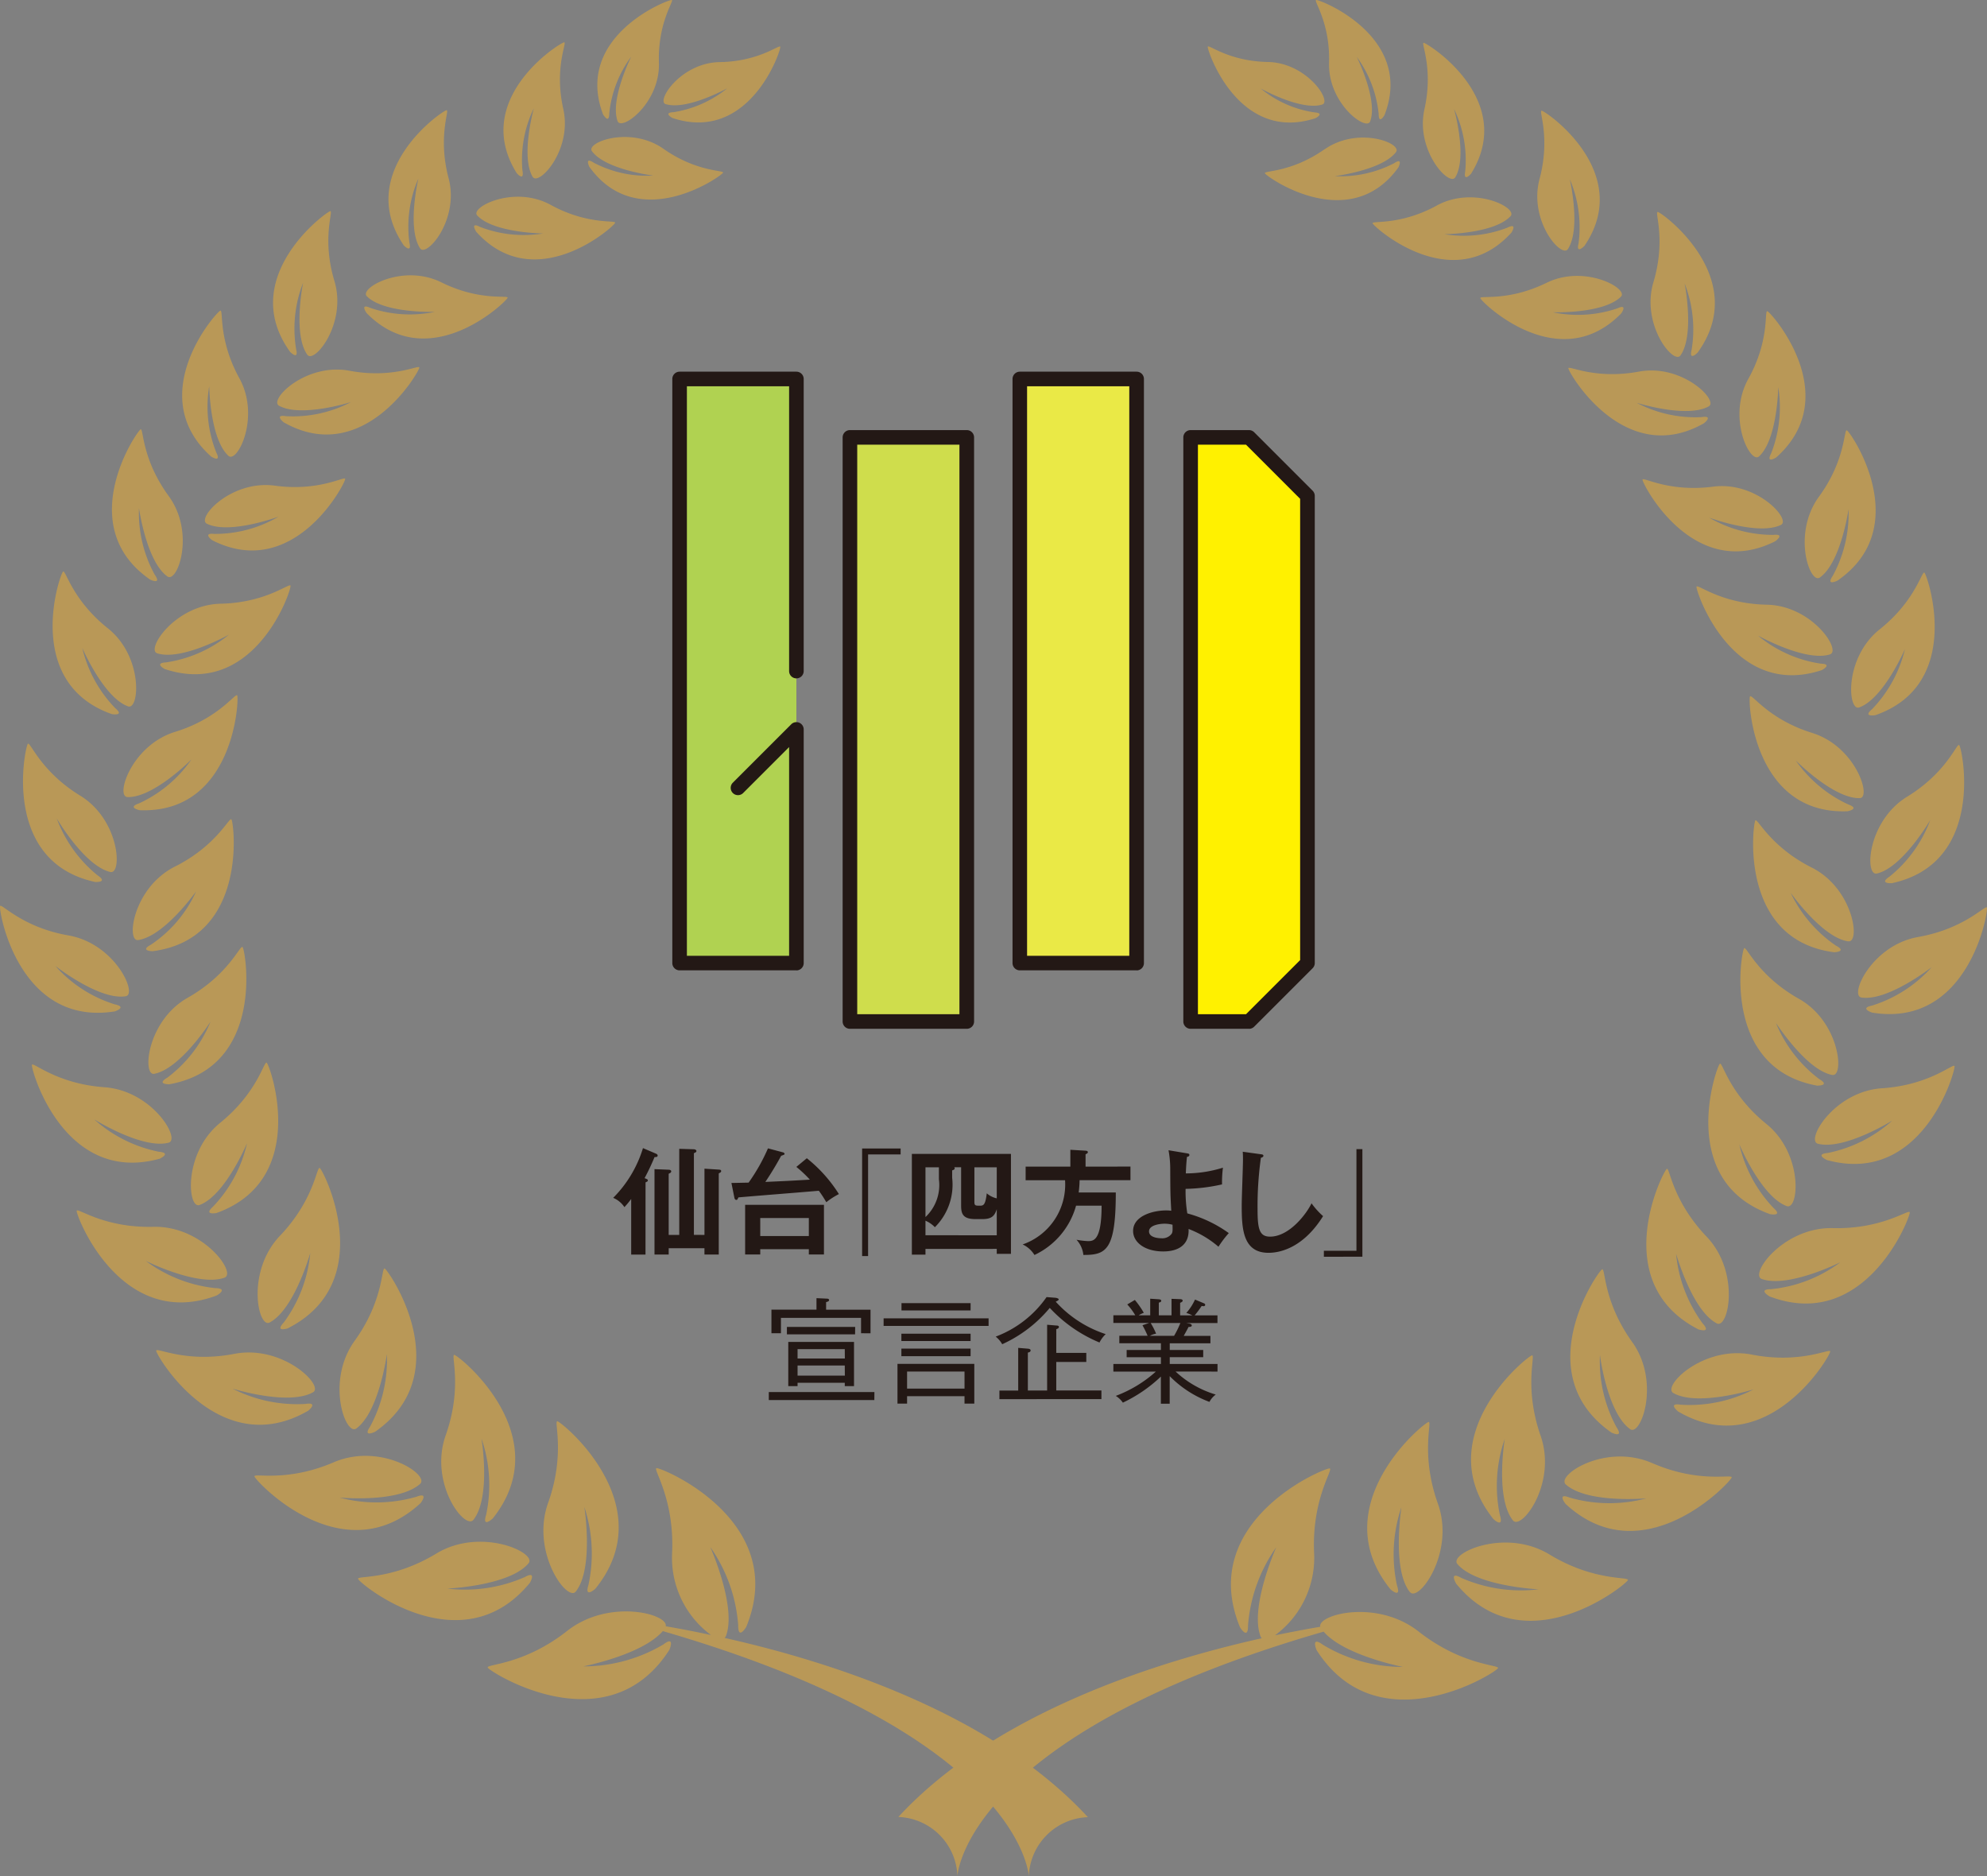 <svg xmlns="http://www.w3.org/2000/svg" width="183.017" height="172.794" viewBox="0 0 183.017 172.794">
  <rect x="0" y="0" width="183.017" height="172.794" fill="#808080" stroke="none"/>
  <g id="shihouWinner_win_taisho" transform="translate(0)">
    <g id="グループ_1074" data-name="グループ 1074" transform="translate(0 0)">
      <path id="パス_4215" data-name="パス 4215" d="M66.738,150.842a.593.593,0,0,0,.112-.134c1.053-2.688-1.433-8.243-1.433-8.243a14.369,14.369,0,0,1,2.576,7.19c-.022,1.456.739.18.739.18,4.032-9.789-7.84-14.717-8.265-14.628-.359.067,1.7,2.845,1.433,7.93a8.849,8.849,0,0,0,3.584,7.437c-1.568-.336-2.98-.6-4.167-.807.269-1.12-5.219-2.6-9.072.426-4.009,3.158-7.459,3.047-7.324,3.383.179.38,11.02,7.279,16.733-1.635,0,0,.582-1.367-.56-.493a14.424,14.424,0,0,1-7.37,2.015s5.421-1.053,7.325-3.248c33.151,9.632,33.712,22.579,33.712,22.579a5.645,5.645,0,0,1,5.443-5.443c-8.848-9.61-23.767-14.336-33.466-16.509M56.12,10.44A10.535,10.535,0,0,1,58.137,5.22s-1.971,3.942-1.254,5.936c.359.941,3.92-1.635,3.808-5.376S62.124.046,61.877,0c-.313-.067-9.094,3.337-6.317,10.573.022-.022.538.918.56-.134m-8,5.263a10.928,10.928,0,0,1,1.052-5.734s-1.232,4.413-.112,6.316c.538.9,3.674-2.441,2.823-6.249-.852-3.786.358-6.116.089-6.138-.314-.022-8.646,5.175-4.39,12.029,0,.022.739.851.538-.225M37.708,22.334a11.074,11.074,0,0,1,.829-5.891s-1.075,4.547.157,6.429c.582.873,3.651-2.643,2.621-6.474-1.008-3.83.112-6.25-.18-6.25-.335,0-8.579,5.645-3.942,12.454-.022-.022.762.807.515-.268M27.27,32.123a11.621,11.621,0,0,1,.649-6.092s-.963,4.726.381,6.63c.627.9,3.673-2.845,2.508-6.765-1.187-3.92-.089-6.451-.38-6.451-.336.022-8.67,6.093-3.7,12.97,0,0,.828.828.538-.292m-7.818,9.924s.986.627.471-.381a11.414,11.414,0,0,1-.649-6.093s.067,4.838,1.769,6.406c.807.74,2.98-3.561,1.008-7.145s-1.456-6.295-1.747-6.228c-.336.068-7.169,7.773-.852,13.441M13.83,53.38s1.1.515.425-.448A11.836,11.836,0,0,1,12.8,46.794s.694,4.929,2.621,6.295c.918.649,2.6-4.009.112-7.415s-2.308-6.227-2.576-6.137c-.314.112-6.317,8.87.874,13.843M10.313,65.768s1.209.2.292-.56A11.9,11.9,0,0,1,7.58,59.674s1.971,4.57,4.211,5.376c1.053.381,1.433-4.569-1.86-7.19s-3.875-5.4-4.121-5.219c-.292.2-3.741,10.237,4.5,13.127M8.767,81.224s1.232.067.225-.606a12.178,12.178,0,0,1-3.763-5.241s2.553,4.368,4.928,4.928c1.12.268.9-4.794-2.777-7.033-3.651-2.24-4.592-5-4.816-4.771-.247.246-2.509,10.841,6.2,12.723M10.581,93.14s1.188-.4-.022-.649a12.105,12.105,0,0,1-5.465-3.54s4.032,3.181,6.474,2.8c1.142-.157-.94-4.838-5.241-5.6-4.278-.74-6.183-2.98-6.317-2.71-.157.335,1.658,11.132,10.572,9.7M14.7,106.714s1.165-.538-.089-.649a12.635,12.635,0,0,1-5.936-2.98s4.435,2.778,6.855,2.15c1.142-.291-1.479-4.794-5.914-5.107-4.413-.314-6.586-2.375-6.676-2.061-.112.336,2.89,11.088,11.76,8.646M19.967,119.3s1.142-.65-.157-.673a13.011,13.011,0,0,1-6.384-2.508s4.816,2.419,7.257,1.546c1.142-.426-1.993-4.794-6.563-4.682s-6.989-1.793-7.056-1.479c-.089.381,4.032,11.133,12.9,7.8m8.423,10.617s1.008-.828-.269-.627a13.052,13.052,0,0,1-6.7-1.411s5.151,1.613,7.415.335c1.053-.582-2.756-4.39-7.236-3.539-4.48.873-7.19-.628-7.212-.292-.045.359,5.779,10.3,14,5.533m9.945,7.93a13.248,13.248,0,0,1-7.056.067s5.421.515,7.415-1.254c.941-.829-3.629-3.853-7.952-1.994s-7.37.963-7.3,1.3c.068.38,8.11,9.072,15.3,2.463,0,0,.829-1.075-.4-.582M48.8,145.78s.694-1.187-.471-.538A13.705,13.705,0,0,1,41.2,146.3s5.734-.247,7.482-2.329c.828-.963-4.391-3.383-8.49-.9s-7.3,2.016-7.213,2.329c.112.426,9.475,8.086,15.815.381M61.317,9.588c1.949.6,5.668-1.456,5.668-1.456a10.447,10.447,0,0,1-4.951,2.2c-1.007.045-.089.538-.089.538,7.124,2.353,10.013-6.271,9.924-6.563-.067-.246-1.927,1.344-5.533,1.412-3.606.022-5.936,3.606-5.017,3.875M66.6,15.905c.089-.247-2.42-.045-5.488-2.2s-7.191-.582-6.586.224c1.255,1.7,5.645,2.24,5.645,2.24a10.521,10.521,0,0,1-5.488-1.187c-.874-.582-.4.381-.4.381,4.524,6.294,12.208.828,12.32.538m-9.946,4.614c.068-.268-2.508.225-5.914-1.635-3.4-1.881-7.482.225-6.787.963,1.5,1.613,6.07,1.658,6.07,1.658a11.228,11.228,0,0,1-5.8-.6c-.986-.515-.358.448-.358.448,5.421,6.025,12.723-.515,12.79-.829m-9.9,6.9c.045-.268-2.554.336-6.092-1.411-3.562-1.77-7.617.538-6.877,1.276,1.59,1.59,6.271,1.434,6.271,1.434a11.329,11.329,0,0,1-5.936-.359c-1.03-.471-.358.471-.358.471,5.756,5.869,12.925-1.1,12.992-1.412M25.7,37.364c2.015,1.12,6.63-.336,6.63-.336a11.548,11.548,0,0,1-5.981,1.3c-1.142-.18-.225.56-.225.56,7.37,4.21,12.522-4.7,12.5-5.041-.022-.291-2.442,1.053-6.451.292-4.032-.74-7.437,2.688-6.474,3.226M19.048,48.228c2.083,1.03,6.609-.649,6.609-.649a11.531,11.531,0,0,1-5.914,1.59c-1.143-.112-.2.582-.2.582,7.571,3.853,12.3-5.309,12.253-5.645-.045-.291-2.374,1.166-6.429.628-4.077-.583-7.3,3-6.317,3.494M15.2,61.623c8.311,2.733,11.671-7.347,11.559-7.683-.09-.292-2.241,1.568-6.429,1.658-4.211.089-6.922,4.234-5.846,4.569,2.262.717,6.608-1.725,6.608-1.725A11.9,11.9,0,0,1,15.308,61c-1.187.067-.112.627-.112.627M11.747,73.406c2.4.067,5.891-3.472,5.891-3.472A11.919,11.919,0,0,1,12.8,73.988c-1.12.381.067.627.067.627,8.736.336,9.162-10.281,8.983-10.572-.157-.269-1.7,2.127-5.735,3.36-4.032,1.254-5.51,5.981-4.368,6M13.9,87c-1.075.582.157.6.157.6,8.848-1.142,7.5-11.872,7.258-12.14-.2-.225-1.367,2.419-5.2,4.346-3.853,1.927-4.525,6.944-3.382,6.765,2.419-.359,5.33-4.481,5.33-4.481A11.688,11.688,0,0,1,13.9,87m1.5,12.253c-1.052.627.2.6.2.6,8.892-1.59,7.011-12.365,6.742-12.633-.224-.225-1.254,2.508-5.04,4.659-3.786,2.128-4.211,7.236-3.091,7.012,2.42-.471,5.175-4.794,5.175-4.794A12.215,12.215,0,0,1,15.4,99.255m4.548,12.454c8.646-3.113,4.928-13.619,4.615-13.842-.247-.18-.829,2.733-4.278,5.533s-3,8-1.9,7.571c2.352-.874,4.368-5.69,4.368-5.69a12.394,12.394,0,0,1-3.136,5.846c-.918.829.336.582.336.582m6.563,10.618c8.445-4.3,3.27-14.582,2.935-14.761-.292-.157-.493,2.912-3.651,6.227-3.158,3.293-2.039,8.579-.963,8,2.285-1.209,3.741-6.406,3.741-6.406a12.706,12.706,0,0,1-2.442,6.406c-.873.941.381.538.381.538m8.042,9.52c7.773-5.443,1.209-14.9.874-15.03-.314-.112-.089,2.956-2.777,6.675-2.666,3.718-.829,8.759.157,8.064,2.106-1.522,2.822-6.854,2.822-6.854a12.943,12.943,0,0,1-1.546,6.675c-.716,1.053.471.47.471.47m10.819,8c6.093-7.638-3.135-15.053-3.539-15.075-.336-.022.784,2.956-.784,7.392s1.77,8.78,2.554,7.795c1.635-2.106.739-7.482.739-7.482a13.169,13.169,0,0,1,.426,7.033c-.4,1.255.6.336.6.336m9.453,6.474c6.272-7.728-3.091-15.389-3.495-15.434-.335-.022.762,3.024-.851,7.526-1.613,4.525,1.769,9.162,2.554,8.153,1.68-2.128.784-7.795.784-7.795a13.762,13.762,0,0,1,.381,7.19c-.4,1.277.627.359.627.359" transform="translate(0 0)" fill="#b99857"/>
      <path id="パス_4216" data-name="パス 4216" d="M135.96,11.179c.74-1.993-1.232-5.936-1.232-5.936a10.7,10.7,0,0,1,2.016,5.242c0,1.053.538.112.538.112C140.082,3.362,131.3-.066,130.987,0c-.269.067,1.3,2.06,1.187,5.779-.112,3.763,3.45,6.339,3.786,5.4m7.84,5.152c1.142-1.882-.112-6.295-.112-6.295a10.924,10.924,0,0,1,1.03,5.735c-.2,1.075.538.224.538.224,4.256-6.854-4.054-12.051-4.368-12.051-.268,0,.919,2.352.067,6.137-.828,3.808,2.308,7.145,2.845,6.25m10.371,6.608c1.232-1.859.179-6.429.179-6.429a11.3,11.3,0,0,1,.807,5.891c-.269,1.075.538.247.538.247,4.637-6.81-3.607-12.454-3.942-12.454-.292,0,.828,2.419-.18,6.249-1.053,3.853,1.994,7.369,2.6,6.5m10.371,9.789c1.322-1.9.381-6.632.381-6.632a11.655,11.655,0,0,1,.649,6.094c-.291,1.12.538.291.538.291,5-6.877-3.315-12.969-3.673-12.969-.292,0,.784,2.531-.381,6.451-1.187,3.92,1.859,7.661,2.486,6.765m7.236,9.3c1.7-1.568,1.769-6.384,1.769-6.384a11.644,11.644,0,0,1-.649,6.092c-.538,1.03.471.381.471.381,6.339-5.667-.493-13.373-.829-13.462-.291-.068.247,2.643-1.747,6.228s.179,7.884.986,7.145m5.6,11.155c1.949-1.389,2.643-6.295,2.643-6.295a12,12,0,0,1-1.455,6.137c-.673.986.425.448.425.448,7.191-4.95,1.21-13.731.874-13.843-.291-.112-.089,2.71-2.576,6.116-2.486,3.427-.828,8.086.089,7.437m3.629,11.961c2.24-.806,4.211-5.376,4.211-5.376a12.009,12.009,0,0,1-3.024,5.533c-.918.762.292.56.292.56,8.243-2.867,4.794-12.9,4.524-13.126-.246-.179-.828,2.6-4.121,5.219-3.315,2.643-2.935,7.593-1.882,7.19m1.613,15.3c2.375-.538,4.928-4.929,4.928-4.929a12.065,12.065,0,0,1-3.763,5.219c-1.008.672.225.6.225.6,8.713-1.881,6.474-12.477,6.2-12.723-.224-.2-1.142,2.531-4.816,4.771-3.65,2.263-3.9,7.3-2.777,7.057m-1.411,11.424c2.441.359,6.474-2.8,6.474-2.8a12.293,12.293,0,0,1-5.489,3.539c-1.209.247,0,.649,0,.649,8.916,1.456,10.73-9.34,10.573-9.677-.134-.268-2.039,1.949-6.317,2.71-4.278.74-6.384,5.4-5.241,5.578m1.9,8.355c-4.413.292-7.056,4.794-5.914,5.108,2.42.627,6.855-2.128,6.855-2.128a12.643,12.643,0,0,1-5.936,2.98c-1.255.112-.089.649-.089.649,8.87,2.441,11.872-8.288,11.76-8.646-.09-.314-2.263,1.747-6.676,2.038m-4.524,12.88c-4.57-.112-7.706,4.256-6.564,4.682,2.442.874,7.258-1.546,7.258-1.546a12.783,12.783,0,0,1-6.384,2.487c-1.3,0-.134.672-.134.672,8.87,3.36,12.992-7.392,12.9-7.75-.067-.336-2.509,1.568-7.078,1.455m-7.459,11.648c-4.5-.873-8.311,2.935-7.236,3.54,2.24,1.276,7.392-.336,7.392-.336a12.83,12.83,0,0,1-6.7,1.412c-1.277-.2-.247.627-.247.627,8.2,4.771,14.045-5.152,14-5.533-.022-.314-2.733,1.165-7.212.291m-9.184,9.991c-4.323-1.882-8.893,1.142-7.952,1.971,1.993,1.769,7.415,1.276,7.415,1.276a13.26,13.26,0,0,1-7.057-.067c-1.232-.493-.38.582-.38.582,7.168,6.63,15.232-2.061,15.3-2.442.045-.335-3,.56-7.324-1.321m-9.453,8.423c-4.1-2.509-9.318-.09-8.49.873,1.747,2.061,7.482,2.33,7.482,2.33a13.723,13.723,0,0,1-7.123-1.053c-1.187-.673-.47.538-.47.538,6.317,7.683,15.7.045,15.814-.336.09-.336-3.113.134-7.212-2.352m-12.051,7.1c-3.854-3.047-9.341-1.568-9.072-.448-1.188.2-2.6.471-4.167.784a8.858,8.858,0,0,0,3.607-7.436c-.269-5.085,1.792-7.84,1.433-7.93-.426-.089-12.3,4.816-8.265,14.627,0,0,.761,1.254.739-.179a14.393,14.393,0,0,1,2.6-7.191s-2.487,5.556-1.434,8.244a.227.227,0,0,0,.113.134c-9.722,2.173-24.64,6.877-33.488,16.464a5.645,5.645,0,0,1,5.443,5.443s.582-12.947,33.734-22.512c1.882,2.2,7.3,3.248,7.3,3.248a14.138,14.138,0,0,1-7.37-2.039c-1.165-.852-.582.493-.582.493,5.69,8.916,16.554,2.061,16.71,1.658.134-.314-3.293-.224-7.3-3.36M130.92,10.888s.918-.471-.089-.538a10.067,10.067,0,0,1-4.951-2.2s3.718,2.083,5.668,1.478c.919-.291-1.412-3.853-5.017-3.92S121.086,4.056,121,4.3c-.067.291,2.8,8.915,9.924,6.585m.828,2.867c-3.068,2.15-5.577,1.949-5.488,2.2.089.292,7.773,5.757,12.3-.538,0,0,.47-.963-.4-.38a10.731,10.731,0,0,1-5.465,1.187s4.368-.538,5.645-2.217c.582-.829-3.517-2.4-6.586-.247M142.1,18.929c-3.405,1.86-5.982,1.367-5.914,1.636.089.313,7.369,6.855,12.79.851,0,0,.606-.94-.38-.447a11.215,11.215,0,0,1-5.8.6s4.591-.045,6.092-1.658c.717-.763-3.36-2.845-6.787-.987m10.1,7.124c-3.561,1.746-6.16,1.12-6.092,1.411.067.335,7.213,7.3,12.969,1.412,0,0,.673-.94-.358-.47a11.329,11.329,0,0,1-5.936.358s4.659.156,6.271-1.433c.762-.717-3.293-3.024-6.855-1.277m2.016,7.863c-.022.335,5.13,9.273,12.5,5.062,0,0,.918-.739-.225-.56a11.555,11.555,0,0,1-5.981-1.321s4.592,1.455,6.63.335c.963-.515-2.441-3.964-6.451-3.2-4.054.74-6.451-.6-6.474-.313m6.832,10.259c-.045.336,4.659,9.5,12.231,5.668,0,0,.963-.7-.18-.583a11.672,11.672,0,0,1-5.914-1.59s4.525,1.681,6.609.673c.986-.471-2.24-4.077-6.295-3.517-4.077.515-6.406-.941-6.451-.649m17.27,16.083c1.075-.336-1.635-4.5-5.846-4.57-4.211-.089-6.362-1.948-6.451-1.658-.089.336,3.248,10.417,11.536,7.684,0,0,1.075-.56-.112-.6a11.74,11.74,0,0,1-5.757-2.576c.022,0,4.368,2.441,6.63,1.725m-1.635,7.235c-4.009-1.232-5.555-3.628-5.735-3.36-.2.292.247,10.909,8.983,10.573,0,0,1.187-.225.067-.627a12.09,12.09,0,0,1-4.838-4.055s3.495,3.54,5.891,3.472c1.12,0-.335-4.749-4.368-6M180,86.689c1.142.157.471-4.861-3.36-6.787s-4.995-4.57-5.2-4.346c-.224.269-1.59,11,7.258,12.141,0,0,1.232-.045.179-.6a12.309,12.309,0,0,1-4.189-4.883s2.912,4.144,5.309,4.48m-1.478,12.3c1.142.225.717-4.883-3.069-7.011s-4.838-4.883-5.041-4.659c-.268.269-2.15,11.044,6.72,12.656,0,0,1.254.022.2-.6a12.359,12.359,0,0,1-3.987-5.152c.022-.022,2.755,4.3,5.175,4.771m-4.189,12.074c1.12.425,1.568-4.794-1.882-7.571-3.449-2.8-4.009-5.712-4.278-5.533-.291.225-4.054,10.73,4.615,13.843,0,0,1.254.247.313-.582a12.609,12.609,0,0,1-3.135-5.846s2.015,4.816,4.368,5.69m-6.451,10.8c1.075.582,2.217-4.7-.941-8-3.158-3.315-3.382-6.384-3.651-6.228-.335.18-5.533,10.461,2.912,14.784,0,0,1.254.4.38-.56a12.924,12.924,0,0,1-2.441-6.406c.022.022,1.455,5.2,3.741,6.406m-7.975,9.744c.986.717,2.845-4.346.179-8.042-2.666-3.718-2.441-6.787-2.755-6.675-.359.134-6.922,9.586.852,15.03,0,0,1.187.582.47-.493a12.7,12.7,0,0,1-1.522-6.676c-.022,0,.672,5.354,2.777,6.855m-10.8,8.4c.761.986,4.1-3.361,2.553-7.8s-.447-7.415-.784-7.392c-.381.022-9.632,7.437-3.562,15.075,0,0,.986.919.6-.358a13.171,13.171,0,0,1,.448-7.033c0,.022-.9,5.4.74,7.5m-9.475,6.608c.784,1.008,4.189-3.629,2.576-8.131-1.613-4.525-.515-7.549-.852-7.526-.4.022-9.766,7.683-3.516,15.411,0,0,1.03.918.6-.359a13.52,13.52,0,0,1,.4-7.191c.022,0-.9,5.668.784,7.8" transform="translate(-9.759 0)" fill="#b99857"/>
      <path id="パス_4217" data-name="パス 4217" d="M117.073,135.927a8.714,8.714,0,0,1-.581,1.183h-2.226a1.737,1.737,0,0,1,.57-.2,6.793,6.793,0,0,0-.5-.983Zm3.42,4.475v-.7h-4.4v-.624h3.082v-.664h-3.082V137.8h3.747v-.685h-2.46c.349-.623.391-.718.444-.824.3.011.3-.116.3-.149s-.053-.126-.221-.158l-.307-.053h2.892v-.706h-2.1a8.813,8.813,0,0,0,.644-.865c.127.011.137.021.169.021.126,0,.158-.084.158-.126a.157.157,0,0,0-.085-.127l-.854-.359a4.9,4.9,0,0,1-.8,1.234,2.748,2.748,0,0,1,.549.222h-1.119V134.07c.074-.031.233-.095.233-.2,0-.126-.18-.137-.233-.137l-.792-.032v1.521h-1.172v-1.172c.127-.032.222-.064.222-.169s-.126-.127-.222-.137l-.792-.053v1.531h-1.065a2.305,2.305,0,0,1,.475-.233,8.165,8.165,0,0,0-.824-1.183l-.7.412a5.958,5.958,0,0,1,.739,1H110.9v.706h3.293l-.612.211a10.024,10.024,0,0,1,.475.972h-2.607v.685h3.831v.623h-3.156v.664h3.156v.624H110.9v.7h3.915a11.636,11.636,0,0,1-3.693,2.237,2.255,2.255,0,0,1,.654.623,13.3,13.3,0,0,0,3.5-2.4v2.5h.812v-2.543a10.033,10.033,0,0,0,3.662,2.374,1.961,1.961,0,0,1,.581-.675,9.31,9.31,0,0,1-3.7-2.121ZM109.8,142.935v-.792h-4.159v-2.628h2.766v-.834h-2.766V136.5c.116-.042.243-.095.243-.211s-.158-.126-.2-.126l-.886-.074v6.058h-1.774v-3.493c.085-.021.254-.054.254-.2,0-.1-.106-.15-.243-.161l-.9-.074v3.931h-1.731v.792Zm.391-5.984a10.652,10.652,0,0,1-4.6-2.987c.18-.084.275-.137.275-.211s-.179-.137-.306-.148l-.812-.064a9.988,9.988,0,0,1-4.686,3.642,2.432,2.432,0,0,1,.6.7,12.272,12.272,0,0,0,4.38-3.345,13.09,13.09,0,0,0,4.581,3.187,2.744,2.744,0,0,1,.57-.771m-12.443,1.331H91.375v.7h6.374Zm0-1.372H91.375v.674h6.374Zm1.657-1.414H89.738v.7h9.668Zm-1.657-1.4H91.385v.674h6.364Zm-.559,7.873H91.9V140.4H97.19Zm.9,1.381v-3.661H91.015v3.661H91.9v-.686H97.19v.686Zm-9.2-1.065H79.163v.737h9.721Zm-1.773-6H80.831v.684h6.279Zm1.414.59v-2.174H84.441V134c.127-.021.275-.074.275-.18,0-.126-.148-.137-.243-.137l-.918-.042v1.056H79.406v2.174h.876v-1.415H87.66v1.415Zm-2.364,3.895H81.813v-.93h4.348Zm0-1.573H81.813v-.867h4.348Zm.844,2.543v-4.073H80.957v4.073h.855v-.307h4.348v.307Z" transform="translate(-8.351 -14.088)" fill="#231815"/>
      <path id="パス_4218" data-name="パス 4218" d="M132.148,128.207V118.3H131.6v9.361h-3v.549Zm-11.019-9.668c.011.211.021.285.021.717,0,.6-.116,3.536-.116,4.2,0,2.111.074,4.391,2.47,4.391,1.245,0,3.3-.613,5.024-3.378a7.042,7.042,0,0,1-1.065-1.182c-.433.928-2.027,3.071-3.82,3.071-.982,0-1.151-.708-1.151-2.523a32.237,32.237,0,0,1,.307-4.738c.084-.021.232-.074.232-.18s-.073-.127-.242-.148Zm-6.469,6.723c.011.475.021.654-.074.823a1.069,1.069,0,0,1-.95.422c-.084,0-1.14,0-1.14-.633,0-.581,1-.707,1.425-.707a2.8,2.8,0,0,1,.739.095m-.369-6.86a9.4,9.4,0,0,1,.158,1.689c.011,2.258.011,2.4.095,3.883a3.359,3.359,0,0,0-.454-.031c-1.288,0-3.061.528-3.061,1.889,0,1.056,1.087,1.889,2.776,1.889,1.425,0,2.406-.633,2.333-2.069a9.167,9.167,0,0,1,2.754,1.636,9.585,9.585,0,0,1,.95-1.256,11.77,11.77,0,0,0-3.82-1.815,12.722,12.722,0,0,1-.158-2.259,16.623,16.623,0,0,0,3.356-.411,10.642,10.642,0,0,1,.084-1.541,11.463,11.463,0,0,1-3.419.528c.031-.8.073-1.245.106-1.52.115-.031.221-.053.221-.179,0-.106-.084-.127-.211-.148Zm-7.641,1.509v-1.14c.095-.042.211-.095.211-.191,0-.115-.148-.137-.211-.137l-1.4-.084v1.551H101.13v1.256h3.631a5.838,5.838,0,0,1-3.905,5.91,2.545,2.545,0,0,1,1.087.971,7.107,7.107,0,0,0,3.831-4.539h2.353c0,3.261-.77,3.261-1.266,3.261a7.114,7.114,0,0,1-1.046-.126,2.435,2.435,0,0,1,.633,1.4c2.1.011,2.987-.444,2.987-5.752h-3.419a9.849,9.849,0,0,0,.084-1.13h4.686v-1.256Zm-13.509,1.161a4.052,4.052,0,0,1-1.236,3.482v-4.58h1.236Zm3.27-1.1h2.059v2.86a2.085,2.085,0,0,1-.919-.464c-.137,1.14-.317,1.14-.686,1.14-.422,0-.454-.042-.454-.411Zm-4.507,6.258v-1.34a2.616,2.616,0,0,1,.867.6,5.521,5.521,0,0,0,1.592-4.549v-.686c.106-.031.233-.073.233-.19a.114.114,0,0,0-.042-.095h.634v3.472c0,.728.084,1.3,1.308,1.3h.665c.9,0,1.12-.349,1.31-.908v2.4Zm6.566,1.256v.454h1.308v-9.2H90.651v9.277h1.254v-.528Zm-8.855-8.7v-.548H86.07v9.91h.549v-9.362Zm-12.929,5.858h4.475v1.657H76.687Zm4.475,2.87v.486h1.393v-4.57H75.294v4.57h1.393v-.486Zm-1.15-7.578a11.109,11.109,0,0,1,1.245,1.172c-1.762.106-1.995.116-4.1.211.75-1.119,1.214-1.963,1.456-2.406.243-.084.317-.116.317-.169a.178.178,0,0,0-.148-.148l-1.383-.369a17.135,17.135,0,0,1-1.784,3.156c-.527.011-1.3.031-1.582.031l.274,1.372c.011.074.074.19.169.19s.106-.031.2-.232c2.058-.18,5.351-.433,7.409-.612a11,11,0,0,1,.686,1.055,7.005,7.005,0,0,1,1.161-.749,13.2,13.2,0,0,0-2.955-3.3Zm-13.89,1.425c.158-.073.211-.095.211-.179s-.031-.106-.3-.211a21.387,21.387,0,0,0,.92-1.942c.115,0,.284.011.284-.138,0-.095-.095-.148-.137-.168l-1.215-.518a11.048,11.048,0,0,1-2.743,4.581,2.3,2.3,0,0,1,1.035.855,8.858,8.858,0,0,0,.623-.75v5.118h1.318Zm4.454,4.834v-7.525c.138-.053.233-.1.233-.2s-.148-.158-.233-.158l-1.35-.042V126.2h-.972v-5.635c.116-.053.233-.106.233-.222s-.158-.148-.222-.148l-1.318-.053v7.863h1.307v-.581h3.294v.581h1.318v-7.473c.106-.053.222-.106.222-.211,0-.126-.127-.126-.211-.137l-1.328-.085v6.1Z" transform="translate(-6.662 -12.471)" fill="#231815"/>
      <rect id="長方形_248" data-name="長方形 248" width="10.624" height="53.914" transform="translate(62.73 34.779)" fill="#b0d251"/>
      <path id="パス_4219" data-name="パス 4219" d="M80.657,93.4H69.9a.672.672,0,0,1-.672-.673V38.939a.672.672,0,0,1,.672-.673H80.657a.673.673,0,0,1,.672.673v26.9a.672.672,0,1,1-1.344,0V39.611H70.571V92.059h9.414V72.838l-4.232,4.231a.672.672,0,0,1-.951-.95l5.38-5.38a.672.672,0,0,1,1.148.475V92.732a.673.673,0,0,1-.672.673" transform="translate(-7.303 -4.037)" fill="#231815"/>
      <rect id="長方形_249" data-name="長方形 249" width="10.758" height="53.792" transform="translate(78.284 40.281)" fill="#cfdd4c"/>
      <path id="パス_4220" data-name="パス 4220" d="M98.2,99.417H87.438a.671.671,0,0,1-.672-.672V44.953a.672.672,0,0,1,.672-.673H98.2a.673.673,0,0,1,.673.673V98.745a.672.672,0,0,1-.673.672M88.11,98.073h9.414V45.625H88.11Z" transform="translate(-9.153 -4.671)" fill="#231815"/>
      <rect id="長方形_250" data-name="長方形 250" width="10.758" height="53.792" transform="translate(93.934 34.902)" fill="#eae946"/>
      <path id="パス_4221" data-name="パス 4221" d="M115.691,93.4H104.933a.673.673,0,0,1-.673-.673V38.939a.673.673,0,0,1,.673-.673h10.758a.672.672,0,0,1,.672.673V92.732a.672.672,0,0,1-.672.673M105.6,92.059h9.414V39.611H105.6Z" transform="translate(-10.999 -4.037)" fill="#231815"/>
      <path id="パス_4222" data-name="パス 4222" d="M122.6,45.032V98.824h5.38l5.379-5.38V50.412l-5.379-5.38Z" transform="translate(-12.933 -4.751)" fill="#fff100"/>
      <path id="パス_4223" data-name="パス 4223" d="M127.9,99.417h-5.38a.672.672,0,0,1-.673-.673V44.953a.672.672,0,0,1,.673-.673h5.38a.673.673,0,0,1,.475.2l5.379,5.38a.67.67,0,0,1,.2.475V93.365a.672.672,0,0,1-.2.476l-5.379,5.379a.673.673,0,0,1-.475.2m-4.708-1.345h4.429l4.985-4.985V50.611l-4.985-4.986h-4.429Z" transform="translate(-12.854 -4.671)" fill="#231815"/>
    </g>
  </g>
</svg>
